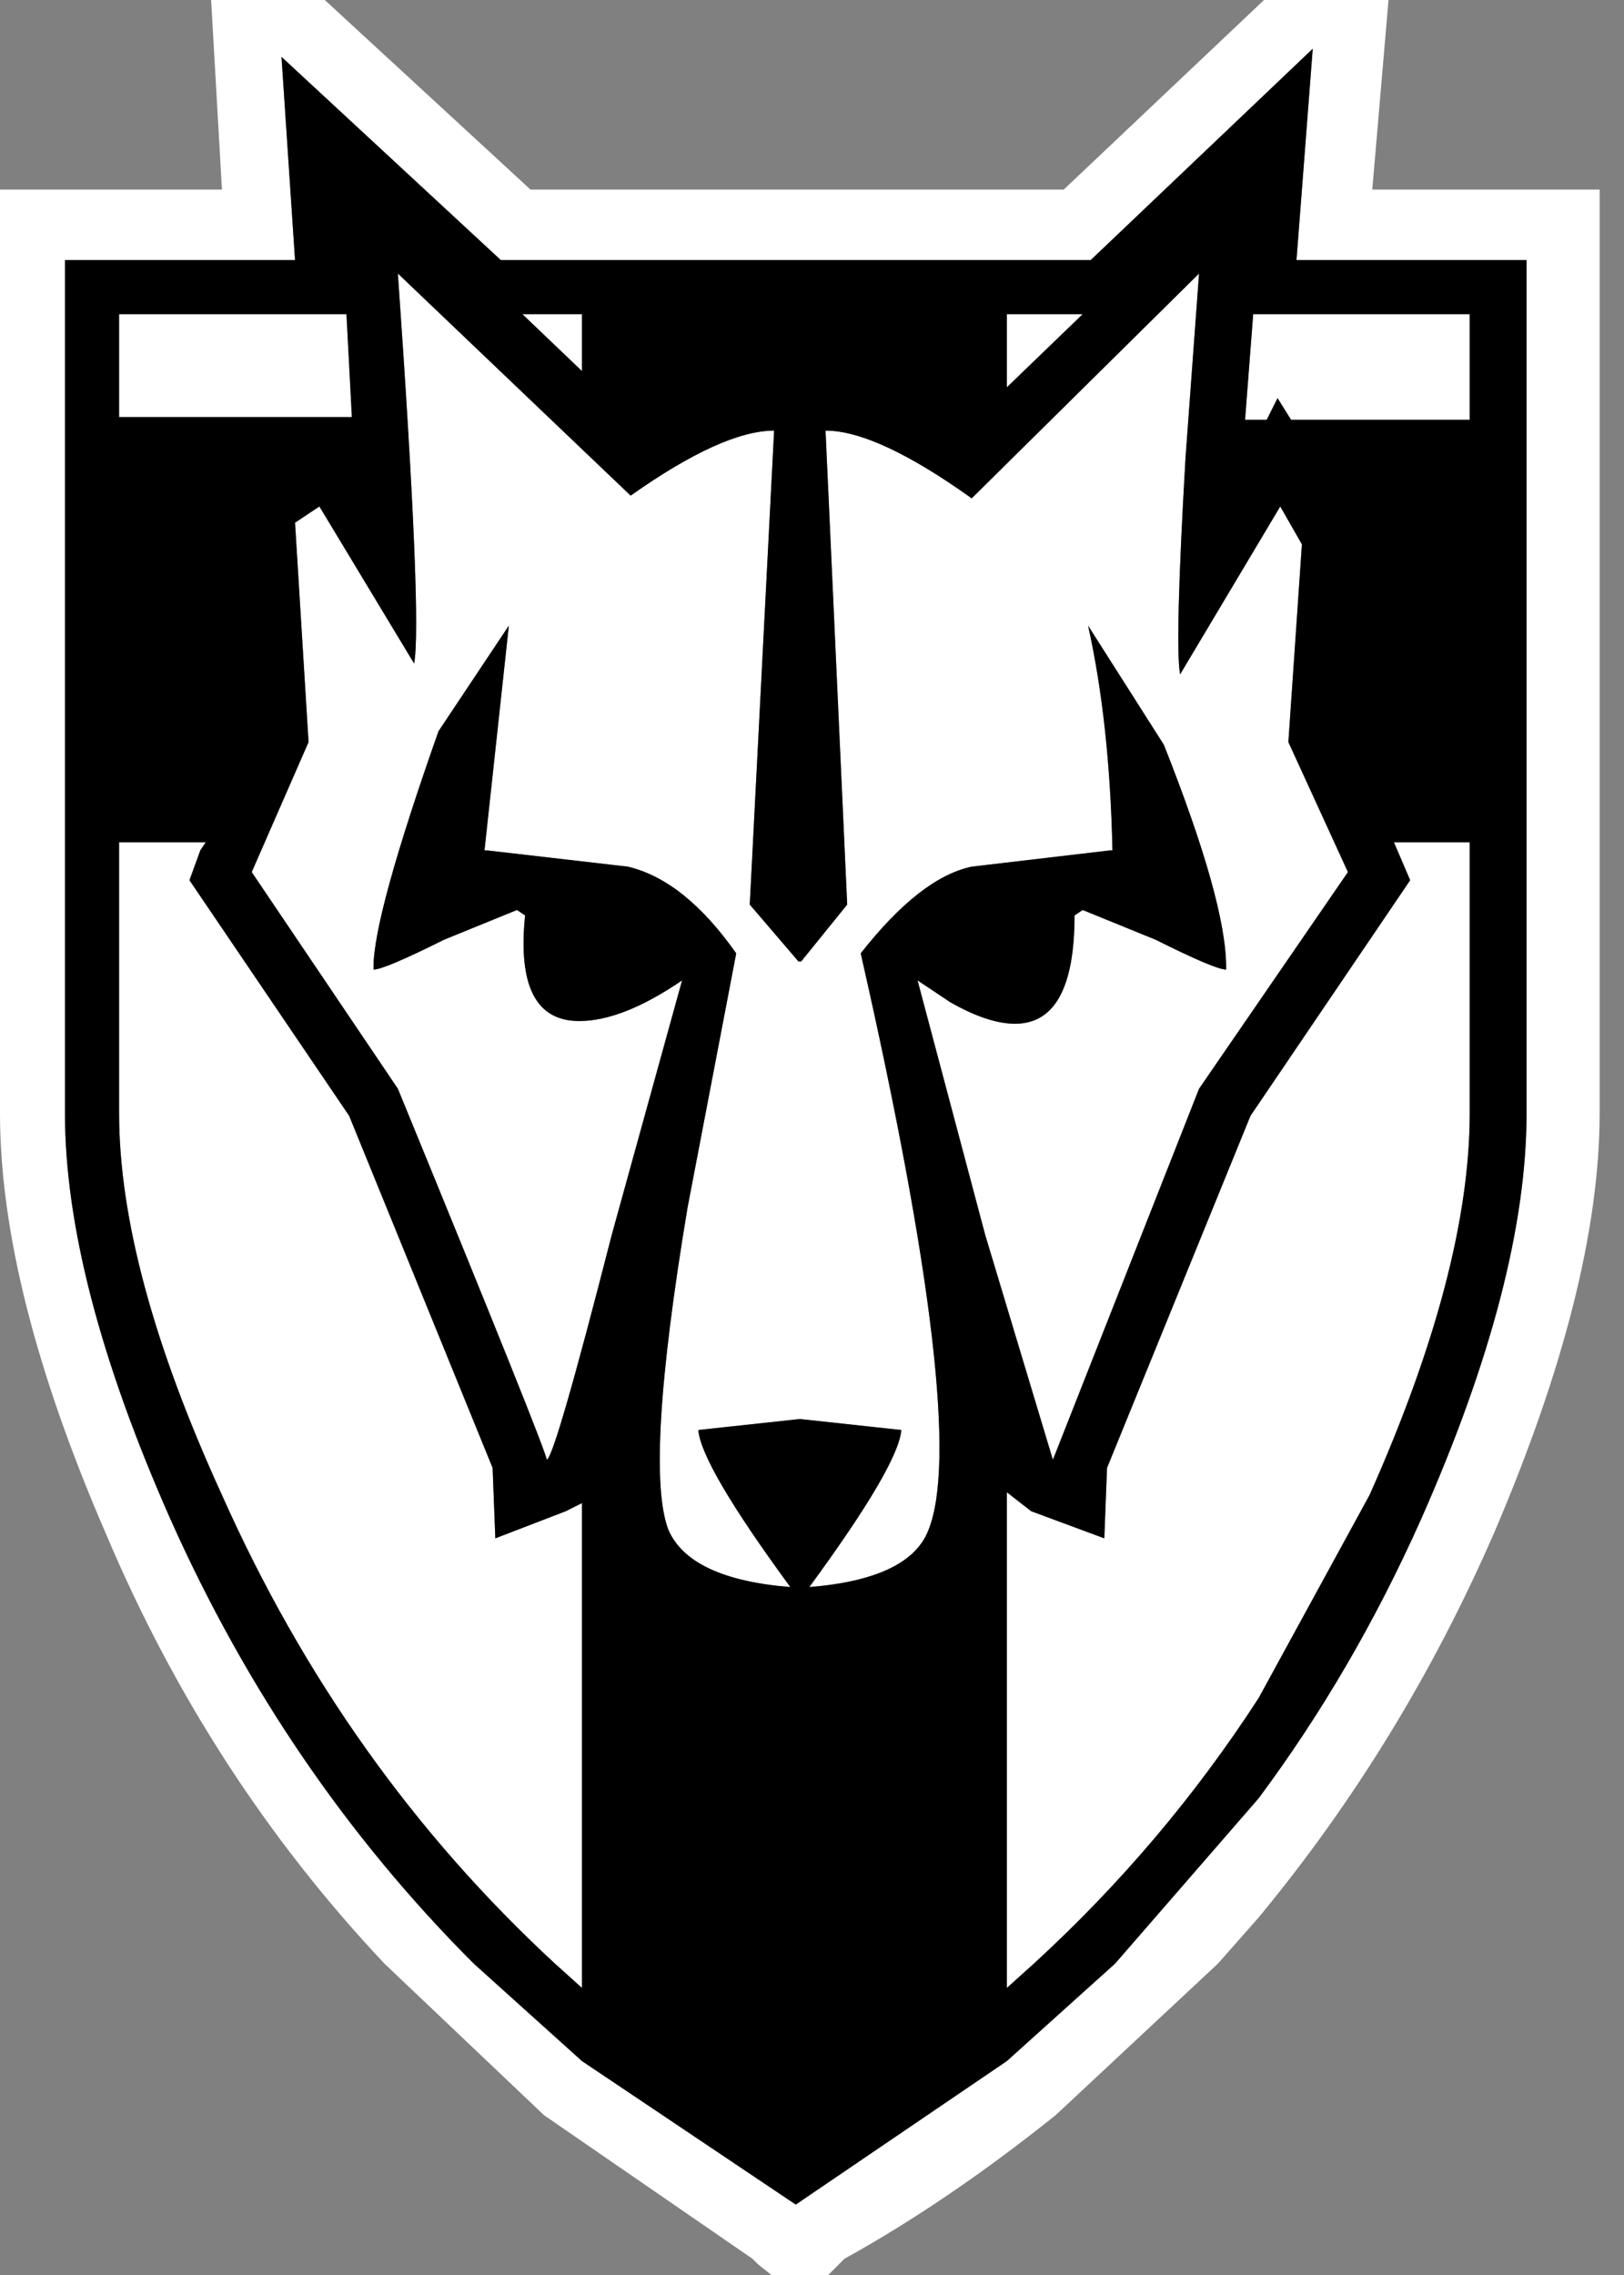 <?xml version="1.0" encoding="utf-8"?>
<svg version="1.1" id="Layer_1"
xmlns="http://www.w3.org/2000/svg"
xmlns:xlink="http://www.w3.org/1999/xlink"
width="30px" height="42px"
xml:space="preserve">
<rect width="100%" height="100%" fill="#808080" stroke="none"/>
<g id="PathID_8" transform="matrix(1, 0, 0, 1, 14.75, 21)">
<path style="fill:#FFFFFF;fill-opacity:1" d="M12.4 -13.25L9.1 -13.25L8.85 -13.65L8.65 -13.25L8.25 -13.25L8.4 -15.2L12.4 -15.2L12.4 -13.25M14.8 -17.5L14.8 -0.45Q14.8 2.75 12.85 7.3Q11.15 11.2 8.5 14.4L7.75 15.25L4.75 18.05Q2.75 19.65 0.85 20.7L0.55 21L-0.5 21L-0.75 20.8L-0.85 20.7L-4.7 18.05L-7.65 15.25Q-10.9 11.8 -12.8 7.3Q-14.75 2.8 -14.75 -0.45L-14.75 -17.5L-10.65 -17.5L-10.85 -21L-8.75 -21L-4.95 -17.5L4.9 -17.5L8.6 -21L10.9 -21L10.6 -17.5L14.8 -17.5M3.85 -15.2L5.25 -15.2L3.85 -13.85L3.85 -15.2M7.15 -12.55Q6.95 -9.1 7.05 -8.55L8.9 -11.65L9.3 -10.95L9.05 -7.3L10.15 -4.9L7.4 -0.9L4.7 5.95L3.45 1.8L2.2 -2.9L2.8 -2.5Q3.5 -2.1 4 -2.1Q5.1 -2.1 5.1 -4.1L5.25 -4.2L6.6 -3.65Q7.7 -3.1 7.9 -3.1L7.9 -3.15Q7.9 -4.35 6.75 -7.25L5.35 -9.45Q5.75 -7.65 5.8 -5.3L5.75 -5.3L3.2 -5Q2.25 -4.8 1.15 -3.4Q3.15 5.4 2.4 7.25Q2.05 8.15 0.2 8.3Q1.85 6.05 1.9 5.4L0.05 5.2L0 5.2L-1.85 5.4Q-1.8 6.05 -0.15 8.3Q-2 8.15 -2.4 7.25Q-2.85 6.1 -2.05 1.3L-1.15 -3.4Q-2.1 -4.75 -3.15 -5L-5.75 -5.3L-5.8 -5.3L-5.35 -9.45L-6.65 -7.5Q-7.85 -4.1 -7.85 -3.15L-7.85 -3.1Q-7.65 -3.1 -6.55 -3.65L-5.2 -4.2L-5.05 -4.1Q-5.25 -2.15 -4.05 -2.15Q-3.25 -2.15 -2.15 -2.9L-3.45 1.8Q-4.5 5.9 -4.65 5.95Q-4.65 5.8 -7.4 -0.9L-10.1 -4.9L-9.05 -7.3L-9.3 -11.35L-8.85 -11.65L-7.1 -8.75Q-6.95 -9.55 -7.4 -15.95L-3.1 -11.85Q-1.4 -13.05 -0.45 -13.05L-0.9 -4.3L0 -3.25L0.05 -3.25L0.9 -4.3L0.5 -13.05Q1.45 -13.05 3.2 -11.8L7.4 -15.95L7.15 -12.55M9.5 -20.1L5.4 -16.2L-5.5 -16.2L-9.55 -19.95L-9.3 -16.2L-13.55 -16.2L-13.55 -0.45Q-13.55 2.65 -11.6 7.05Q-9.5 11.75 -6 15.25L-4 17.05L-0.05 19.7L3.85 17.05L5.85 15.25L8.5 12.2Q10.25 9.85 11.5 7.05Q13.45 2.65 13.45 -0.45L13.45 -16.2L9.2 -16.2L9.5 -20.1M12.4 -5.45L12.4 -0.45Q12.4 2.45 10.55 6.6L8.5 10.35Q6.75 13.05 4.35 15.25L3.85 15.7L3.85 6.55L4.3 6.9L5.65 7.4L5.7 6.1L8.35 -0.4L11.3 -4.75L11 -5.45L12.4 -5.45M-8.25 -13.3L-12.55 -13.3L-12.55 -15.2L-8.35 -15.2L-8.25 -13.3M-5.1 -15.2L-4 -15.2L-4 -14.15L-5.1 -15.2M-12.55 -5.45L-10.95 -5.45L-11.05 -5.3L-11.25 -4.75L-8.3 -0.4L-5.65 6.1L-5.6 7.4L-4.3 6.9L-4 6.75L-4 15.7L-4.5 15.25Q-8.4 11.65 -10.65 6.6Q-12.55 2.45 -12.55 -0.45L-12.55 -5.45" />
<path style="fill:#000000;fill-opacity:1" d="M12.4 -15.2L8.4 -15.2L8.25 -13.25L8.65 -13.25L8.85 -13.65L9.1 -13.25L12.4 -13.25L12.4 -15.2M3.85 -13.85L5.25 -15.2L3.85 -15.2L3.85 -13.85M7.4 -15.95L3.2 -11.8Q1.45 -13.05 0.5 -13.05L0.9 -4.3L0.05 -3.25L0 -3.25L-0.9 -4.3L-0.45 -13.05Q-1.4 -13.05 -3.1 -11.85L-7.4 -15.95Q-6.95 -9.55 -7.1 -8.75L-8.85 -11.65L-9.3 -11.35L-9.05 -7.3L-10.1 -4.9L-7.4 -0.9Q-4.65 5.8 -4.65 5.95Q-4.5 5.9 -3.45 1.8L-2.15 -2.9Q-3.25 -2.15 -4.05 -2.15Q-5.25 -2.15 -5.05 -4.1L-5.2 -4.2L-6.55 -3.65Q-7.65 -3.1 -7.85 -3.1L-7.85 -3.15Q-7.85 -4.1 -6.65 -7.5L-5.35 -9.45L-5.8 -5.3L-5.75 -5.3L-3.15 -5Q-2.1 -4.75 -1.15 -3.4L-2.05 1.3Q-2.85 6.1 -2.4 7.25Q-2 8.15 -0.15 8.3Q-1.8 6.05 -1.85 5.4L0 5.2L0.05 5.2L1.9 5.4Q1.85 6.05 0.2 8.3Q2.05 8.15 2.4 7.25Q3.15 5.4 1.15 -3.4Q2.25 -4.8 3.2 -5L5.75 -5.3L5.8 -5.3Q5.75 -7.65 5.35 -9.45L6.75 -7.25Q7.9 -4.35 7.9 -3.15L7.9 -3.1Q7.7 -3.1 6.6 -3.65L5.25 -4.2L5.1 -4.1Q5.1 -2.1 4 -2.1Q3.5 -2.1 2.8 -2.5L2.2 -2.9L3.45 1.8L4.7 5.95L7.4 -0.9L10.15 -4.9L9.05 -7.3L9.3 -10.95L8.9 -11.65L7.05 -8.55Q6.95 -9.1 7.15 -12.55L7.4 -15.95M9.2 -16.2L13.45 -16.2L13.45 -0.45Q13.45 2.65 11.5 7.05Q10.25 9.85 8.5 12.2L5.85 15.25L3.85 17.05L-0.05 19.7L-4 17.05L-6 15.25Q-9.5 11.75 -11.6 7.05Q-13.55 2.65 -13.55 -0.45L-13.55 -16.2L-9.3 -16.2L-9.55 -19.95L-5.5 -16.2L5.4 -16.2L9.5 -20.1L9.2 -16.2M11 -5.45L11.3 -4.75L8.35 -0.4L5.7 6.1L5.65 7.4L4.3 6.9L3.85 6.55L3.85 15.7L4.35 15.25Q6.75 13.05 8.5 10.35L10.55 6.6Q12.4 2.45 12.4 -0.45L12.4 -5.45L11 -5.45M-8.35 -15.2L-12.55 -15.2L-12.55 -13.3L-8.25 -13.3L-8.35 -15.2M-4 -14.15L-4 -15.2L-5.1 -15.2L-4 -14.15M-12.55 -0.45Q-12.55 2.45 -10.65 6.6Q-8.4 11.65 -4.5 15.25L-4 15.7L-4 6.75L-4.3 6.9L-5.6 7.4L-5.65 6.1L-8.3 -0.4L-11.25 -4.75L-11.05 -5.3L-10.95 -5.45L-12.55 -5.45L-12.55 -0.45" />
</g>
</svg>